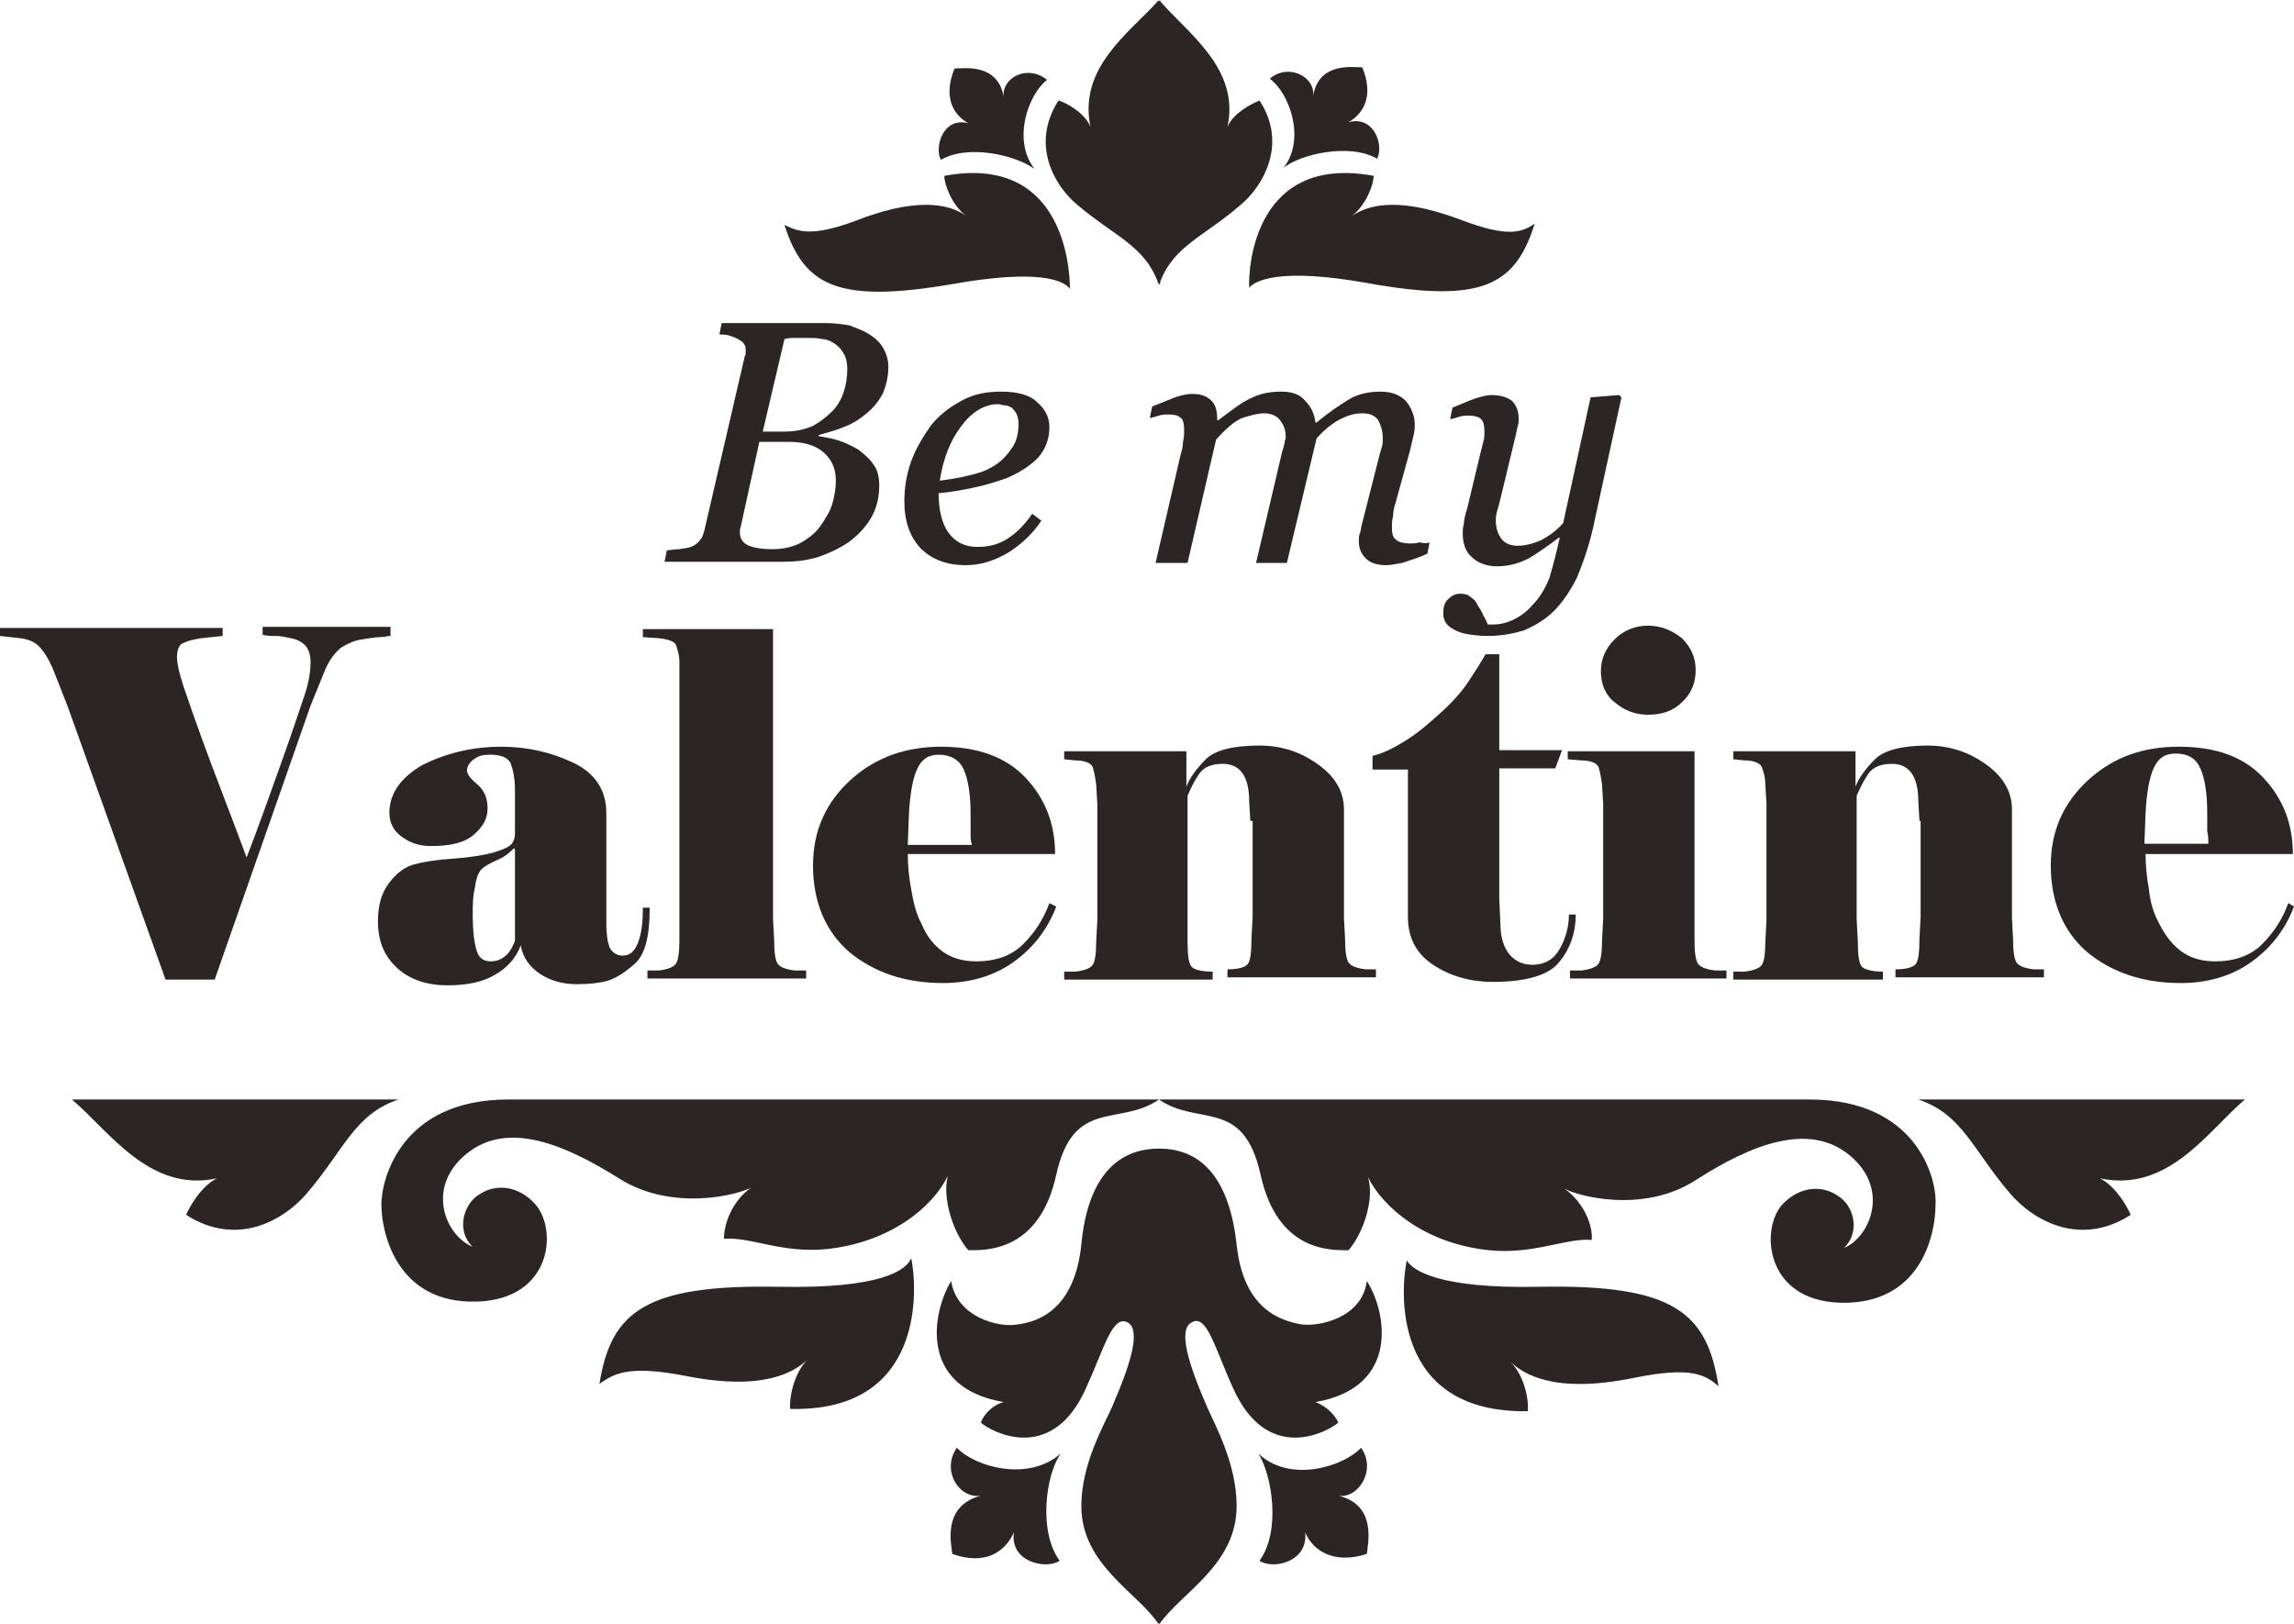 <?xml version="1.0" encoding="utf-8"?>
<!-- Generator: Adobe Illustrator 19.0.0, SVG Export Plug-In . SVG Version: 6.00 Build 0)  -->
<svg version="1.1" id="图层_1" xmlns="http://www.w3.org/2000/svg" xmlns:xlink="http://www.w3.org/1999/xlink" x="0px" y="0px"
	 width="200.9px" height="142.2px" viewBox="0 0 200.9 142.2" style="enable-background:new 0 0 200.9 142.2;" xml:space="preserve"
	>
<style type="text/css">
	.st0{fill:#2B2526;}
</style>
<g id="XMLID_41_">
	<path id="XMLID_551_" class="st0" d="M114,116c-1.7-0.3-5.1-1.2-5.7-7c-0.6-5.4-2.8-8.4-6.8-8.4c-4,0-6.3,3-6.8,8.4
		c-0.6,5.8-3.9,6.8-5.6,7c-1.6,0.3-5.3-0.6-5.8-3.8c-1.6,2.6-3,9.3,4.6,10.6c-1.1,0.3-1.8,1.2-2,1.8c0.9,0.8,6.2,3.7,9.2-3
		c1.6-3.5,2.3-6.4,3.6-5.8c1.3,0.6,0.3,3.7-1.3,7.4c-0.7,1.6-2.7,5-2.7,8.7c0,5.2,5,7.6,6.8,10.4c1.9-2.8,6.8-5.2,6.8-10.4
		c0-3.7-1.9-7.1-2.6-8.7c-1.6-3.7-2.6-6.8-1.3-7.4c1.3-0.7,2,2.3,3.6,5.8c3,6.7,8.3,3.8,9.2,3c-0.2-0.5-0.9-1.4-2-1.8
		c7.5-1.3,6.2-8,4.5-10.6C119.3,115.4,115.6,116.2,114,116z M119.2,126.8c-1.6,1.7-6.3,3.1-9,0.5c1.2,1.9,2,6.8,0.1,9.4
		c1.2,0.8,4.3,0.1,4-2.5c0.7,1.7,2.6,2.8,5.4,1.9c0.1-0.9,0.9-4.3-2.5-5.1C118.9,131.3,120.6,128.8,119.2,126.8z M158.5,96.3
		c-9.4,0-57,0-57,0c3.5,2.4,7.4-0.2,8.9,6.6c1.5,6.8,6.2,6.6,7.7,6.6c1.3-1.5,2.3-4.5,1.7-6.4c1.3,2.6,4.9,5.8,10.6,6.4
		c3.9,0.4,6.8-1.1,9-0.9c0.1-1.3-0.7-3.3-2.4-4.5c1,0.6,6.9,2.3,11.6-0.8c4.7-3,9.8-5.1,13.4-2.1c3.6,3,1.7,7.2-0.5,8.1
		c1.5-1.5,0.8-3.8-0.6-4.6c-1.5-1-3.5-0.7-4.9,0.9c-1.9,2.3-1.3,8.7,5.8,8.5c6.6-0.2,7.7-6.2,7.7-8.5
		C169.7,103.3,167.9,96.3,158.5,96.3z M134.9,112.7c-9.1,0.2-11.2-1.5-11.7-2.3c-0.5,2.3-1.5,13.4,10.6,13.2c0.1-1-0.3-3.1-1.5-4.3
		c1.1,1,3.7,2.8,10.7,1.4c5.3-1.1,6.4-0.2,7.5,0.7C149.5,114.9,146.5,112.5,134.9,112.7z M183.9,103.2c6,1.3,9.5-4.2,12.7-6.9h-28.6
		c3.9,1.3,4.8,4.5,8.1,8.3c1.9,2.2,6,4.7,10.5,1.8C186.3,105.7,185.3,103.9,183.9,103.2z M6.3,96.3c3.2,2.7,6.8,8.2,12.7,6.9
		c-1.4,0.7-2.4,2.5-2.7,3.2c4.5,2.9,8.6,0.4,10.5-1.8c3.3-3.8,4.2-7,8.1-8.3H6.3z M68.1,112.7c-11.6-0.2-14.6,2.2-15.6,8.5
		c1.2-0.8,2.3-1.7,7.5-0.7c7,1.4,9.6-0.4,10.7-1.4c-1.2,1.2-1.6,3.4-1.5,4.3c12,0.3,11.1-10.9,10.6-13.2
		C79.4,111.2,77.3,112.9,68.1,112.7z M83.8,126.8c-1.4,2,0.2,4.5,2.1,4.2c-3.4,0.9-2.6,4.2-2.5,5.1c2.8,1,4.6-0.1,5.4-1.9
		c-0.4,2.6,2.8,3.3,4,2.5c-1.9-2.6-1.2-7.6,0.1-9.4C90.1,129.8,85.4,128.5,83.8,126.8z M84.8,109.5c1.5,0,6.2,0.2,7.7-6.6
		c1.5-6.8,5.5-4.2,9-6.6c0,0-47.6,0-57,0c-9.4,0-11.1,7-11.1,9.2c0,2.3,1.2,8.3,7.7,8.5c7.2,0.2,7.8-6.2,5.8-8.5
		c-1.4-1.6-3.4-1.9-4.9-0.9c-1.4,0.8-2.1,3.2-0.6,4.6c-2.3-0.9-4.2-5.1-0.6-8.1c3.6-3,8.6-0.9,13.4,2.1c4.7,3,10.6,1.4,11.6,0.8
		c-1.7,1.2-2.4,3.2-2.4,4.5c2.3-0.2,5.1,1.3,9,0.9c5.6-0.6,9.3-3.7,10.6-6.4C82.5,105,83.5,108,84.8,109.5z"/>
	<path id="XMLID_545_" class="st0" d="M112.4,14.7c1.5-1.2,5.8-2.2,8.2-0.8c0.6-1.1-0.2-3.8-2.5-3.2c1.4-0.8,2.2-2.4,1.2-4.8
		c-0.8,0-3.8-0.5-4.3,2.5c0.2-1.7-2.2-2.9-3.8-1.5C112.9,8.1,114.4,12.2,112.4,14.7z M127.8,19.2c-5.9-2.2-8.3-1-9.4-0.3
		c1.2-0.9,1.9-2.7,1.9-3.5c-10.3-1.9-11,7.8-10.9,9.8c0.5-0.6,2.6-1.8,10.4-0.4c10,1.8,12.9,0.2,14.6-5.2
		C133.3,20.3,132.2,20.9,127.8,19.2z M110.3,8.8c-0.7,0.3-2.3,1.1-2.8,2.3c1.1-5.1-3.5-8.2-5.9-11V0c0,0-0.1,0.1-0.1,0.1
		c-0.1,0-0.1-0.1-0.1-0.1v0.1c-2.4,2.7-7,5.8-5.9,11C95,9.9,93.4,9,92.7,8.8c-2.5,3.9-0.3,7.5,1.6,9.1c3.3,2.8,5.9,3.6,7.1,6.8v0.2
		c0,0,0-0.1,0.1-0.1c0,0.1,0,0.1,0.1,0.1v-0.2c1.2-3.2,3.9-4,7.1-6.8C110.6,16.3,112.8,12.6,110.3,8.8z M82.4,14
		c2.4-1.4,6.6-0.4,8.2,0.8c-2-2.6-0.5-6.6,1.1-7.8c-1.7-1.4-4-0.2-3.8,1.5c-0.5-3-3.5-2.5-4.3-2.5c-1,2.4-0.2,4,1.2,4.8
		C82.6,10.2,81.8,12.9,82.4,14z M82.7,15.4c0,0.8,0.7,2.6,1.9,3.5c-1-0.7-3.5-1.9-9.3,0.3c-4.4,1.7-5.5,1-6.6,0.5
		c1.7,5.3,4.6,6.9,14.6,5.2c7.8-1.4,9.9-0.3,10.4,0.4C93.7,23.2,93,13.5,82.7,15.4z"/>
	<g id="XMLID_436_">
		<path id="XMLID_543_" class="st0" d="M34.2,55.7c-0.3,0-0.5,0.1-0.9,0.1c-0.4,0-0.9,0.1-1.6,0.2c-0.7,0.1-1.3,0.4-1.8,0.7
			c-0.5,0.4-1,1-1.4,1.9l-1.3,3.2l-8.4,24h-4.3L5.9,61.8l-1.3-3.3c-0.4-0.9-0.8-1.5-1.2-1.9C3,56.2,2.5,56,1.8,55.9L0,55.7v-0.7
			h19.5v0.7l-1.9,0.2c-0.6,0.1-1.1,0.2-1.5,0.4c-0.4,0.1-0.6,0.6-0.6,1.3c0,0.5,0.2,1.4,0.6,2.6c0.4,1.2,1,2.9,1.8,5.1
			c0.8,2.2,2.1,5.5,3.7,9.8c1-2.6,2-5.4,3-8.2c1-2.8,1.7-4.9,2.1-6.1c0.4-1.2,0.5-2.2,0.5-2.8c0-0.7-0.2-1.2-0.5-1.5
			c-0.3-0.3-0.7-0.5-1.2-0.6c-0.5-0.1-0.9-0.2-1.3-0.2c-0.4,0-0.8,0-1.2-0.1v-0.7h11.2V55.7z"/>
		<path id="XMLID_540_" class="st0" d="M54.5,83.7c0.7,0,1.1-0.4,1.4-1.2c0.3-0.8,0.4-1.8,0.4-3h0.6c0,2.5-0.4,4.1-1.3,4.9
			c-0.9,0.8-1.7,1.3-2.4,1.5c-0.7,0.2-1.6,0.3-2.7,0.3c-1.2,0-2.3-0.3-3.2-0.9c-0.9-0.6-1.5-1.4-1.7-2.5c-0.4,1.1-1.2,2-2.3,2.6
			c-1,0.6-2.4,0.9-4.1,0.9c-1.8,0-3.3-0.5-4.4-1.5c-1.1-1-1.7-2.3-1.7-4.1c0-1.4,0.3-2.5,1-3.4c0.7-0.9,1.4-1.4,2.2-1.6
			c0.7-0.2,1.9-0.4,3.4-0.5c1.5-0.1,2.6-0.3,3.4-0.5c0.7-0.2,1.2-0.4,1.5-0.6c0.3-0.2,0.5-0.6,0.5-1.1l0-3.8c0-1.1-0.2-1.9-0.4-2.4
			c-0.3-0.5-0.9-0.7-1.8-0.7c-0.6,0-1,0.1-1.4,0.4c-0.4,0.3-0.6,0.6-0.6,1c0,0.3,0.3,0.7,0.9,1.2c0.6,0.5,0.9,1.2,0.9,2.1
			c0,0.9-0.4,1.6-1.2,2.3c-0.8,0.7-2,1-3.8,1c-1,0-1.8-0.3-2.5-0.8c-0.7-0.5-1.1-1.2-1.1-2.1c0-1.7,1-3.1,2.9-4.2
			c2-1,4.3-1.6,6.9-1.6c2.3,0,4.4,0.5,6.3,1.4c1.9,0.9,2.9,2.4,2.9,4.4v9.7c0,0.9,0.1,1.6,0.3,2.1C53.6,83.4,54,83.7,54.5,83.7z
			 M45.1,82.4v-8l-0.1-0.1c-0.3,0.3-0.7,0.7-1.4,1c-0.7,0.3-1.2,0.6-1.4,0.8c-0.3,0.3-0.5,0.8-0.6,1.6c-0.2,0.8-0.2,1.6-0.2,2.4
			c0,1.3,0.1,2.3,0.3,3c0.2,0.8,0.6,1.1,1.3,1.1c0.5,0,1-0.2,1.4-0.6C44.7,83.3,44.9,82.9,45.1,82.4z"/>
		<path id="XMLID_460_" class="st0" d="M70.4,85.7H56.7v-0.7l1,0c0.8-0.1,1.3-0.3,1.5-0.6c0.2-0.3,0.3-1,0.3-2l0-1.9V59.7l0-1.7
			c0-0.7-0.2-1.2-0.3-1.5c-0.1-0.3-0.6-0.5-1.5-0.6l-1.4-0.1v-0.7h11.4v25.4l0.1,1.9c0,1,0.1,1.7,0.3,2c0.2,0.3,0.7,0.5,1.5,0.6l1,0
			V85.7z"/>
		<path id="XMLID_457_" class="st0" d="M92.5,79.4c-0.8,2.1-2.1,3.7-3.8,4.9c-1.7,1.2-3.8,1.8-6.1,1.8c-3.3,0-6-0.9-8.2-2.7
			c-2.1-1.8-3.2-4.4-3.2-7.6c0-3,1.1-5.5,3.3-7.5c2.2-2,4.9-2.9,7.9-2.9c3.2,0,5.7,0.9,7.4,2.7c1.7,1.8,2.6,4,2.6,6.7H79.5
			c0,1,0.1,2,0.3,3.1c0.2,1.1,0.4,2.1,0.9,3c0.4,1,1,1.8,1.8,2.4c0.8,0.6,1.8,0.9,3,0.9c1.7,0,3.1-0.5,4.1-1.5c1-1,1.8-2.2,2.3-3.6
			L92.5,79.4z M85.1,73.9C85,73.7,85,73.3,85,72.9c0-0.4,0-0.9,0-1.6c0-1.7-0.2-3-0.6-3.9c-0.4-0.9-1.2-1.3-2.2-1.3
			c-0.9,0-1.5,0.4-1.9,1.3c-0.4,0.9-0.6,2.2-0.7,3.9l-0.1,2.7H85.1z"/>
		<path id="XMLID_455_" class="st0" d="M109.5,71.9l-0.1-1.7c0-2.2-0.8-3.3-2.3-3.3c-1,0-1.7,0.3-2.1,0.9c-0.4,0.6-0.7,1.2-1,1.9
			v10.8l0,1.9c0,1.2,0.1,1.9,0.3,2.2c0.2,0.3,0.8,0.5,1.9,0.5v0.7H93.2v-0.7l1,0c0.8-0.1,1.3-0.3,1.5-0.6c0.2-0.3,0.3-1,0.3-2
			l0.1-1.9V70.4l-0.1-1.7c-0.1-0.7-0.2-1.2-0.3-1.5c-0.1-0.3-0.6-0.6-1.5-0.6l-1-0.1v-0.7h10.7v3.1c0.3-0.8,0.9-1.6,1.7-2.4
			c0.8-0.8,2.4-1.2,4.7-1.2c2,0,3.7,0.6,5.2,1.7c1.5,1.1,2.2,2.4,2.2,3.9v9.5l0.1,1.9c0,1,0.1,1.7,0.3,2c0.2,0.3,0.7,0.5,1.5,0.6
			l0.9,0v0.7h-13v-0.7c1,0,1.6-0.2,1.8-0.5c0.2-0.3,0.3-1,0.3-2.2l0.1-1.9V71.9z"/>
		<path id="XMLID_453_" class="st0" d="M123.1,67.4h-2.9v-1.2c0.9-0.2,1.9-0.7,3-1.4c1.1-0.7,2-1.5,3-2.4c1-0.9,1.8-1.8,2.4-2.7
			c0.6-0.9,1.1-1.7,1.5-2.4h1.2v8.4h5.5l-0.6,1.6h-4.9v11.4l0.1,2.2c0,1.2,0.3,2.1,0.8,2.7c0.5,0.6,1.2,0.9,2,0.9
			c1.1,0,1.9-0.5,2.4-1.4c0.5-0.9,0.8-1.9,0.8-3h0.6c0,1.6-0.5,3-1.4,4.1c-0.9,1.2-2.9,1.8-5.9,1.8c-1.9,0-3.7-0.5-5.2-1.5
			c-1.5-1-2.2-2.4-2.2-4.2V67.4z"/>
		<path id="XMLID_450_" class="st0" d="M151.2,85.7h-13.7v-0.7l1,0c0.8-0.1,1.3-0.3,1.5-0.6c0.2-0.3,0.3-1,0.3-2l0.1-1.9V70.4
			l-0.1-1.7c-0.1-0.7-0.2-1.2-0.3-1.5c-0.1-0.3-0.6-0.6-1.5-0.6l-1.2-0.1v-0.7h11.1v14.7l0,1.9c0,1,0.1,1.7,0.3,2
			c0.2,0.3,0.7,0.5,1.5,0.6l1,0V85.7z M140.2,58.8c0-1.1,0.4-2,1.2-2.8c0.8-0.8,1.8-1.2,2.9-1.2c1.2,0,2.1,0.4,3,1.1
			c0.8,0.8,1.2,1.7,1.2,2.8c0,1.1-0.4,2.1-1.2,2.8c-0.8,0.8-1.8,1.1-3,1.1c-1.1,0-2.1-0.4-2.9-1.1C140.6,60.9,140.2,59.9,140.2,58.8
			z"/>
		<path id="XMLID_448_" class="st0" d="M168.1,71.9l-0.1-1.7c0-2.2-0.8-3.3-2.3-3.3c-1,0-1.7,0.3-2.1,0.9c-0.4,0.6-0.7,1.2-1,1.9
			v10.8l0.1,1.9c0,1.2,0.1,1.9,0.3,2.2c0.2,0.3,0.9,0.5,1.9,0.5v0.7h-13.1v-0.7l1,0c0.8-0.1,1.3-0.3,1.5-0.6c0.2-0.3,0.3-1,0.3-2
			l0.1-1.9V70.4l-0.1-1.7c0-0.7-0.2-1.2-0.3-1.5c-0.1-0.3-0.6-0.6-1.5-0.6l-1-0.1v-0.7h10.7v3.1c0.3-0.8,0.9-1.6,1.7-2.4
			c0.8-0.8,2.4-1.2,4.6-1.2c2,0,3.7,0.6,5.2,1.7c1.5,1.1,2.2,2.4,2.2,3.9v9.5l0.1,1.9c0,1,0.1,1.7,0.3,2c0.2,0.3,0.7,0.5,1.5,0.6
			l0.9,0v0.7h-13v-0.7c1,0,1.6-0.2,1.8-0.5c0.2-0.3,0.3-1,0.3-2.2l0.1-1.9V71.9z"/>
		<path id="XMLID_445_" class="st0" d="M200.9,79.4c-0.8,2.1-2.1,3.7-3.8,4.9c-1.7,1.2-3.8,1.8-6.1,1.8c-3.3,0-6-0.9-8.2-2.7
			c-2.1-1.8-3.2-4.4-3.2-7.6c0-3,1.1-5.5,3.3-7.5c2.2-2,4.8-2.9,7.9-2.9c3.3,0,5.7,0.9,7.4,2.7c1.7,1.8,2.6,4,2.6,6.7h-12.9
			c0,1,0.1,2,0.3,3.1c0.1,1.1,0.4,2.1,0.9,3c0.5,1,1.1,1.8,1.9,2.4c0.8,0.6,1.8,0.9,3,0.9c1.7,0,3.1-0.5,4.1-1.5
			c1-1,1.8-2.2,2.3-3.6L200.9,79.4z M193.4,73.9c0-0.3,0-0.7-0.1-1.1c0-0.4,0-0.9,0-1.6c0-1.7-0.2-3-0.6-3.9
			c-0.4-0.9-1.1-1.3-2.2-1.3c-0.9,0-1.5,0.4-1.9,1.3c-0.4,0.9-0.6,2.2-0.7,3.9l-0.1,2.7H193.4z"/>
	</g>
	<g id="XMLID_42_">
		<path id="XMLID_271_" class="st0" d="M76,29.2c0.5,0.3,1,0.7,1.3,1.2c0.3,0.5,0.5,1.1,0.5,1.7c0,0.9-0.2,1.7-0.5,2.4
			c-0.4,0.7-0.8,1.2-1.4,1.7c-0.6,0.5-1.2,0.9-2,1.2c-0.7,0.3-1.5,0.5-2.2,0.7v0.1c0.6,0.1,1.2,0.2,1.8,0.4c0.6,0.2,1.2,0.5,1.7,0.8
			c0.5,0.4,1,0.8,1.3,1.3c0.4,0.5,0.5,1.2,0.5,1.9c0,1.1-0.3,2.1-0.8,2.9c-0.5,0.8-1.2,1.5-1.9,2c-0.9,0.6-1.8,1-2.7,1.3
			c-1,0.3-2,0.4-3,0.4H58.2l0.2-1c0.2,0,0.6-0.1,1.1-0.1c0.5-0.1,0.8-0.1,1-0.2c0.3-0.1,0.6-0.3,0.8-0.6c0.2-0.2,0.3-0.5,0.4-0.9
			l3.5-15.1c0-0.1,0.1-0.2,0.1-0.3c0-0.1,0-0.2,0-0.3c0-0.2,0-0.4-0.1-0.5c-0.1-0.2-0.2-0.3-0.4-0.4c-0.3-0.2-0.6-0.3-0.9-0.4
			c-0.3-0.1-0.6-0.1-0.9-0.1l0.2-1h9.2c0.7,0,1.4,0.1,2,0.2C74.9,28.7,75.5,28.9,76,29.2z M71.9,46c0.4-0.6,0.8-1.2,1-1.9
			c0.2-0.7,0.3-1.4,0.3-2c0-1.1-0.4-1.9-1.1-2.5c-0.7-0.6-1.7-0.9-3-0.9c-0.6,0-1.2,0-1.6,0c-0.5,0-0.8,0-1,0L64.9,46
			c0,0.1-0.1,0.3-0.1,0.4c0,0.1,0,0.2,0,0.3c0,0.5,0.3,0.9,0.8,1.1c0.5,0.2,1.2,0.3,2,0.3c1,0,1.9-0.2,2.6-0.6
			C70.9,47.1,71.5,46.6,71.9,46z M72.9,36c0.5-0.5,0.8-1.1,1-1.7c0.2-0.6,0.3-1.3,0.3-2c0-0.5-0.1-1-0.3-1.3
			c-0.2-0.4-0.4-0.6-0.8-0.9c-0.3-0.2-0.7-0.4-1.1-0.4c-0.4-0.1-0.8-0.1-1.2-0.1c-0.3,0-0.7,0-1.1,0c-0.4,0-0.7,0-1,0.1l-1.9,8.1
			h1.9c1,0,1.8-0.2,2.5-0.5C71.9,36.9,72.4,36.5,72.9,36z"/>
		<path id="XMLID_268_" class="st0" d="M91.9,37.4c0,1-0.3,1.9-1,2.7c-0.7,0.7-1.6,1.3-2.8,1.8c-0.9,0.3-1.8,0.6-2.8,0.8
			c-0.9,0.2-2,0.4-3.1,0.5c0,1.5,0.3,2.7,0.9,3.5c0.6,0.8,1.4,1.2,2.5,1.2c1,0,1.8-0.2,2.6-0.7c0.8-0.5,1.5-1.2,2.2-2.2l0.8,0.6
			c-0.8,1.2-1.8,2.1-2.9,2.8c-1.2,0.7-2.4,1.1-3.7,1.1c-1.7,0-3-0.5-4-1.5c-0.9-1-1.4-2.3-1.4-4.1c0-1.2,0.2-2.4,0.6-3.5
			c0.4-1.1,1-2.1,1.7-3.1c0.7-0.9,1.6-1.6,2.7-2.2c1.1-0.6,2.2-0.8,3.5-0.8c1.4,0,2.5,0.3,3.1,0.9C91.5,35.8,91.9,36.5,91.9,37.4z
			 M89.2,37.1c0-0.4-0.1-0.7-0.2-0.9c-0.1-0.2-0.3-0.4-0.4-0.5c-0.2-0.1-0.4-0.2-0.6-0.2c-0.2,0-0.4-0.1-0.6-0.1
			c-1.2,0-2.3,0.7-3.2,1.9c-1,1.3-1.6,2.9-1.9,4.8c0.7-0.1,1.5-0.2,2.3-0.4c0.9-0.2,1.6-0.4,2.1-0.7c0.8-0.4,1.4-1,1.8-1.6
			C89,38.8,89.2,38,89.2,37.1z"/>
		<path id="XMLID_45_" class="st0" d="M125.2,47.5l-0.2,1c-0.9,0.4-1.6,0.6-2.2,0.8c-0.6,0.1-1,0.2-1.4,0.2c-0.8,0-1.4-0.2-1.8-0.6
			c-0.4-0.4-0.6-0.9-0.6-1.5c0-0.2,0-0.5,0.1-0.7c0.1-0.3,0.1-0.6,0.2-0.9l1.4-5.5c0.1-0.4,0.2-0.8,0.3-1.1c0.1-0.3,0.1-0.6,0.1-0.8
			c0-0.7-0.2-1.2-0.4-1.6c-0.3-0.4-0.7-0.6-1.4-0.6c-0.7,0-1.3,0.2-1.9,0.5c-0.6,0.3-1.4,0.9-2.1,1.7l-2.6,10.9h-2.7l2.3-9.8
			c0.1-0.2,0.1-0.4,0.2-0.7c0-0.2,0.1-0.4,0.1-0.5c0-0.7-0.2-1.1-0.5-1.5c-0.3-0.4-0.8-0.6-1.4-0.6c-0.6,0-1.2,0.2-1.9,0.4
			c-0.7,0.3-1.4,0.9-2.3,1.9l-2.5,10.8h-2.8l2.2-9.5c0.1-0.3,0.2-0.7,0.2-1.1c0.1-0.4,0.1-0.7,0.1-1c0-0.6-0.1-1-0.3-1.1
			c-0.2-0.2-0.5-0.3-1.1-0.3c-0.2,0-0.5,0-0.8,0.1c-0.4,0.1-0.6,0.2-0.8,0.2l0.2-1c0.8-0.3,1.5-0.6,2-0.8c0.6-0.2,1.1-0.3,1.5-0.3
			c0.8,0,1.3,0.2,1.7,0.6c0.4,0.4,0.5,1,0.5,1.7h0.1c1.2-0.9,2.1-1.6,2.8-1.9c0.8-0.4,1.6-0.6,2.7-0.6c0.9,0,1.6,0.2,2.1,0.8
			c0.5,0.5,0.8,1.1,0.9,1.9h0.1c1.1-0.9,2-1.5,2.8-2c0.8-0.5,1.8-0.7,2.8-0.7c1,0,1.7,0.3,2.2,0.8c0.5,0.6,0.8,1.3,0.8,2.1
			c0,0.2,0,0.5-0.1,0.9c-0.1,0.4-0.2,0.9-0.3,1.3l-1.3,4.7c-0.1,0.3-0.2,0.7-0.2,1.1c-0.1,0.4-0.1,0.7-0.1,1c0,0.6,0.1,0.9,0.4,1.1
			c0.2,0.2,0.7,0.3,1.2,0.3c0.2,0,0.5,0,0.8-0.1C124.8,47.6,125,47.6,125.2,47.5z"/>
		<path id="XMLID_43_" class="st0" d="M136.6,47.1h-0.1c-0.9,0.7-1.8,1.3-2.6,1.8c-0.8,0.4-1.7,0.7-2.8,0.7c-0.9,0-1.7-0.3-2.2-0.8
			c-0.6-0.5-0.8-1.3-0.8-2.1c0-0.2,0-0.5,0.1-0.8c0-0.3,0.1-0.8,0.3-1.4l1.1-4.6c0.1-0.4,0.2-0.8,0.3-1.2c0.1-0.3,0.1-0.6,0.1-0.9
			c0-0.6-0.1-0.9-0.3-1.1c-0.2-0.2-0.6-0.3-1.1-0.3c-0.2,0-0.5,0-0.8,0.1c-0.3,0.1-0.6,0.2-0.8,0.2l0.2-1c0.8-0.3,1.4-0.6,2-0.8
			c0.6-0.2,1.1-0.3,1.4-0.3c0.8,0,1.4,0.2,1.8,0.5c0.4,0.4,0.6,0.9,0.6,1.6c0,0.2,0,0.4-0.1,0.7c-0.1,0.3-0.1,0.6-0.2,0.9l-1.3,5.4
			c-0.1,0.4-0.2,0.8-0.3,1.1c-0.1,0.4-0.1,0.6-0.1,0.8c0,0.7,0.2,1.2,0.5,1.6c0.3,0.4,0.8,0.6,1.4,0.6c0.7,0,1.4-0.2,2.1-0.5
			c0.7-0.4,1.3-0.8,1.9-1.5l2.4-11l2.5-0.2l0.2,0.2l-2.5,11.5c-0.4,1.7-0.9,3.1-1.4,4.3c-0.6,1.2-1.3,2.2-2,2.9
			c-0.8,0.8-1.7,1.3-2.6,1.7c-1,0.3-2,0.5-3.2,0.5c-0.8,0-1.5-0.1-2-0.2c-0.5-0.1-0.9-0.3-1.2-0.5c-0.3-0.2-0.5-0.4-0.6-0.7
			c-0.1-0.2-0.1-0.5-0.1-0.7c0-0.4,0.1-0.8,0.4-1.1c0.3-0.3,0.6-0.5,1.1-0.5c0.4,0,0.7,0.1,0.9,0.3c0.3,0.2,0.5,0.4,0.6,0.7
			c0.2,0.3,0.4,0.6,0.5,0.9c0.2,0.3,0.3,0.6,0.4,0.8h0.4c0.6,0,1.1-0.1,1.8-0.4c0.6-0.3,1.2-0.7,1.7-1.3c0.6-0.6,1.1-1.4,1.5-2.4
			C136,49.6,136.3,48.4,136.6,47.1z"/>
	</g>
</g>
<g id="XMLID_586_">
</g>
<g id="XMLID_587_">
</g>
<g id="XMLID_588_">
</g>
<g id="XMLID_589_">
</g>
<g id="XMLID_590_">
</g>
<g id="XMLID_591_">
</g>
</svg>
